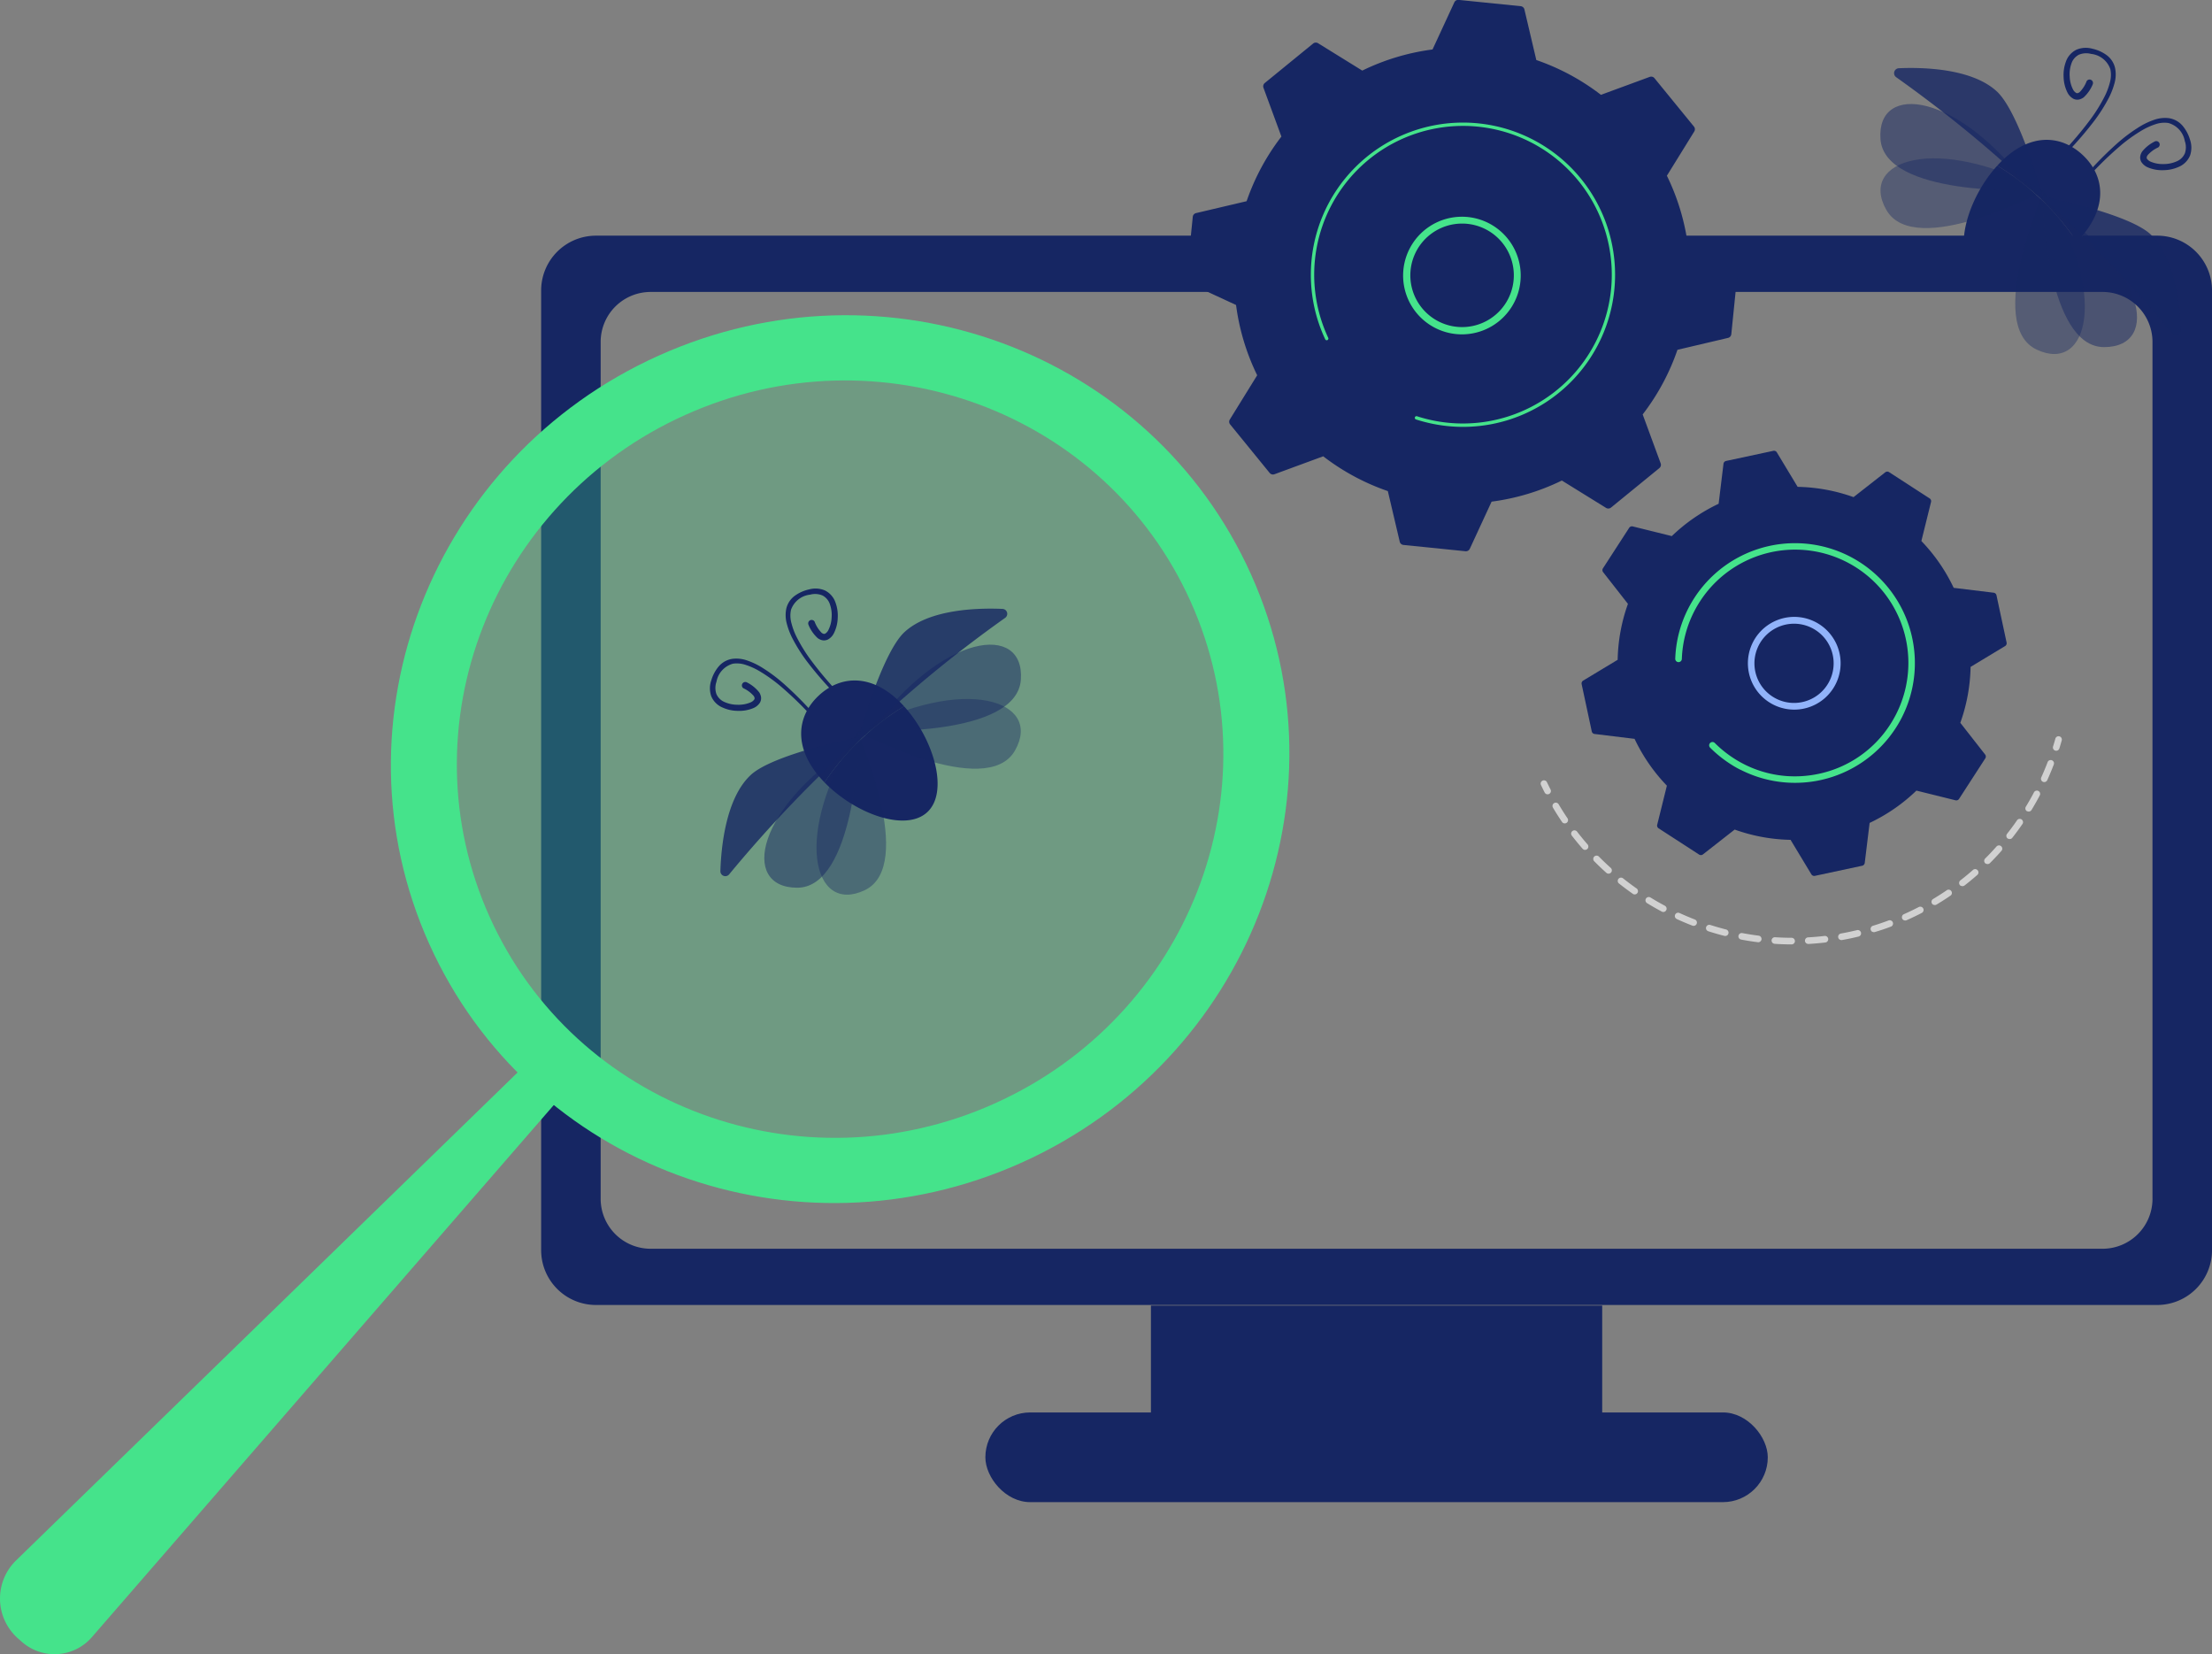 <svg xmlns="http://www.w3.org/2000/svg" width="164.318" height="122.86" viewBox="0 0 164.318 122.86">
  <rect x="0" y="0" width="164.318" height="122.86" fill="#808080" stroke="none"/>
  <g id="Group_1833" data-name="Group 1833" transform="translate(-1759.887 -666.22)">
    <path id="Path_1271" data-name="Path 1271" d="M1984.583,791.2h-116a4.071,4.071,0,0,1-4.06-4.06V715.84a4.071,4.071,0,0,1,4.06-4.059h116a4.072,4.072,0,0,1,4.06,4.059v71.305A4.072,4.072,0,0,1,1984.583,791.2Zm-.362-7.881V719.661a3.711,3.711,0,0,0-3.7-3.7H1872.644a3.712,3.712,0,0,0-3.7,3.7v63.663a3.712,3.712,0,0,0,3.7,3.7h107.877A3.712,3.712,0,0,0,1984.222,783.324Z" transform="translate(-64.437 -28.058)" fill="#162663"/>
    <path id="Path_1272" data-name="Path 1272" d="M1995.489,701.343a.317.317,0,0,0,.355.1l3.625-1.333a16.825,16.825,0,0,0,4.8,2.584l.884,3.757a.317.317,0,0,0,.277.243l4.608.467a.318.318,0,0,0,.32-.183l1.619-3.5a16.824,16.824,0,0,0,5.219-1.569l3.284,2.033a.319.319,0,0,0,.368-.024l3.589-2.929a.318.318,0,0,0,.1-.355L2023.2,697a16.833,16.833,0,0,0,2.584-4.8l3.757-.884a.317.317,0,0,0,.243-.277l.467-4.609a.317.317,0,0,0-.183-.32l-3.5-1.62a16.809,16.809,0,0,0-1.569-5.219l2.032-3.284a.316.316,0,0,0-.024-.368l-2.928-3.589a.317.317,0,0,0-.355-.1l-3.625,1.333a16.815,16.815,0,0,0-4.8-2.584l-.884-3.757a.318.318,0,0,0-.277-.243l-4.609-.467a.317.317,0,0,0-.32.182l-1.619,3.5a16.826,16.826,0,0,0-5.22,1.569l-3.283-2.033a.318.318,0,0,0-.368.024l-3.589,2.929a.318.318,0,0,0-.1.355l1.333,3.625a16.819,16.819,0,0,0-2.584,4.8l-3.757.884a.317.317,0,0,0-.243.277l-.467,4.609a.317.317,0,0,0,.182.32l3.5,1.619a16.836,16.836,0,0,0,1.57,5.219l-2.032,3.284a.317.317,0,0,0,.024.368Z" transform="translate(-141.287 0)" fill="#162663"/>
    <path id="Path_1273" data-name="Path 1273" d="M2035.594,716.874a4.368,4.368,0,1,1,.645-.048h0A4.412,4.412,0,0,1,2035.594,716.874Zm.017-8.228a3.934,3.934,0,0,0-.572.042,3.844,3.844,0,1,0,.572-.042Z" transform="translate(-167.108 -25.821)" fill="#45e38b"/>
    <path id="Path_1274" data-name="Path 1274" d="M2024.672,712.511a11.461,11.461,0,0,1-1.147-.058h0a11.376,11.376,0,0,1-2.355-.494.124.124,0,1,1,.076-.237,11.063,11.063,0,0,0,14.414-9.4,11.053,11.053,0,1,0-21.007,3.577.122.122,0,0,1,.012.053.124.124,0,0,1-.237.053,11.265,11.265,0,0,1-1.067-4.789,11.3,11.3,0,1,1,11.31,11.295Z" transform="translate(-156.098 -14.587)" fill="#45e38b"/>
    <g id="Group_1827" data-name="Group 1827" transform="translate(1874.334 720.901)" opacity="0.64">
      <path id="Path_1275" data-name="Path 1275" d="M2156.979,809.608a.245.245,0,0,1-.122-.292q.091-.289.172-.581a.245.245,0,1,1,.472.132q-.083.3-.176.595a.246.246,0,0,1-.307.161A.215.215,0,0,1,2156.979,809.608Z" transform="translate(-2118.793 -808.556)" fill="#fff"/>
      <path id="Path_1276" data-name="Path 1276" d="M2068.194,824.4l0,0c-.321-.171-.641-.354-.952-.541l-.138-.084a.245.245,0,0,1,.257-.418l.135.082c.3.183.617.361.93.529a.245.245,0,0,1-.228.435Zm1.112.552a.245.245,0,0,1,.215-.441c.37.169.75.33,1.13.478a.245.245,0,0,1-.177.458c-.389-.151-.779-.315-1.157-.489Zm-3.228-1.851a.194.194,0,0,1-.029-.017c-.343-.24-.682-.492-1.008-.751a.245.245,0,1,1,.3-.384c.318.252.649.5.984.733a.245.245,0,0,1-.252.419Zm5.542,2.748a.245.245,0,0,1,.187-.452c.388.124.785.237,1.179.337a.246.246,0,0,1-.121.476c-.4-.1-.81-.219-1.208-.345A.285.285,0,0,1,2071.62,825.844Zm-7.487-4.29a.246.246,0,0,1-.052-.036c-.312-.279-.617-.571-.91-.867a.246.246,0,0,1,.35-.345c.285.289.583.574.887.847a.245.245,0,0,1-.276.4Zm9.893,4.9a.245.245,0,0,1,.158-.459c.4.075.806.139,1.21.19a.245.245,0,0,1-.062.487c-.414-.052-.831-.118-1.239-.195A.241.241,0,0,1,2074.026,826.453Zm-11.637-6.667a.247.247,0,0,1-.073-.057c-.273-.314-.542-.64-.8-.972a.245.245,0,1,1,.389-.3c.25.323.511.643.778.948a.246.246,0,0,1-.3.38Zm14.1,6.978a.245.245,0,0,1,.128-.463c.406.026.818.041,1.225.042a.245.245,0,0,1,0,.491c-.416,0-.838-.016-1.254-.043A.245.245,0,0,1,2076.485,826.764Zm-15.611-8.945a.245.245,0,0,1-.091-.081c-.234-.346-.46-.7-.673-1.062a.245.245,0,0,1,.422-.25c.207.35.428.7.657,1.037a.245.245,0,0,1-.315.356Zm18.09,8.955a.245.245,0,0,1,.1-.463c.406-.023.818-.058,1.221-.106a.245.245,0,1,1,.057.487c-.414.048-.834.085-1.251.108A.243.243,0,0,1,2078.965,826.774Zm2.464-.288a.246.246,0,0,1,.068-.46c.4-.071.8-.156,1.2-.252a.245.245,0,1,1,.115.477c-.405.1-.819.185-1.229.259A.247.247,0,0,1,2081.429,826.486Zm2.412-.583a.242.242,0,0,1-.123-.146.245.245,0,0,1,.163-.307c.389-.119.78-.252,1.162-.395a.245.245,0,0,1,.172.46c-.391.146-.792.282-1.19.4A.244.244,0,0,1,2083.841,825.9Zm2.325-.869a.246.246,0,0,1,.012-.443c.372-.165.744-.344,1.106-.532a.245.245,0,0,1,.227.435c-.371.193-.752.376-1.133.545A.245.245,0,0,1,2086.167,825.033Zm2.2-1.144a.249.249,0,0,1-.1-.092.246.246,0,0,1,.084-.337c.35-.21.7-.433,1.034-.663a.245.245,0,0,1,.278.4c-.344.236-.7.464-1.059.679A.247.247,0,0,1,2088.371,823.889Zm2.05-1.4a.245.245,0,0,1-.039-.412c.322-.25.64-.514.946-.784a.246.246,0,0,1,.325.368c-.314.276-.64.547-.969.8A.244.244,0,0,1,2090.421,822.484Zm1.863-1.642a.246.246,0,0,1-.061-.393c.288-.287.571-.587.842-.892a.245.245,0,1,1,.366.326c-.277.312-.567.62-.862.914A.246.246,0,0,1,2092.284,820.842Zm1.647-1.856a.26.26,0,0,1-.04-.025.246.246,0,0,1-.042-.345c.25-.319.5-.652.728-.987a.245.245,0,1,1,.4.279c-.237.344-.488.684-.745,1.011A.245.245,0,0,1,2093.931,818.986Zm1.412-2.041-.017-.009a.245.245,0,0,1-.081-.337l.027-.044c.2-.333.4-.678.577-1.023a.246.246,0,0,1,.329-.1h0a.245.245,0,0,1,.1.332c-.187.353-.386.706-.592,1.048l-.028.046A.245.245,0,0,1,2095.343,816.946Zm1.157-2.2a.246.246,0,0,1-.111-.32c.168-.37.327-.751.472-1.132a.245.245,0,0,1,.459.175c-.149.39-.312.78-.484,1.16a.246.246,0,0,1-.325.122Z" transform="translate(-2059.2 -811.379)" fill="#fff"/>
      <path id="Path_1277" data-name="Path 1277" d="M2058.2,818.1a.244.244,0,0,1-.106-.106q-.142-.276-.274-.556a.245.245,0,0,1,.443-.211q.13.274.268.543a.246.246,0,0,1-.331.33Z" transform="translate(-2057.795 -813.813)" fill="#fff"/>
    </g>
    <path id="Path_1278" data-name="Path 1278" d="M2066.462,774.208a.246.246,0,0,0,.211.193l2.97.362a13.048,13.048,0,0,0,2.4,3.478l-.718,2.9a.245.245,0,0,0,.1.265l3.012,1.951a.247.247,0,0,0,.286-.013l2.355-1.843a13.029,13.029,0,0,0,4.153.763l1.546,2.562a.245.245,0,0,0,.262.113l3.51-.751a.246.246,0,0,0,.192-.211l.362-2.97a13.03,13.03,0,0,0,3.477-2.4l2.9.718a.245.245,0,0,0,.266-.1l1.95-3.013a.245.245,0,0,0-.012-.285l-1.843-2.355a13.045,13.045,0,0,0,.763-4.153l2.562-1.546a.245.245,0,0,0,.113-.262l-.751-3.509a.246.246,0,0,0-.211-.193l-2.969-.362a13.036,13.036,0,0,0-2.4-3.477l.718-2.9a.245.245,0,0,0-.105-.265l-3.012-1.951a.245.245,0,0,0-.285.013l-2.354,1.843a13.034,13.034,0,0,0-4.154-.763l-1.545-2.562a.245.245,0,0,0-.261-.113l-3.509.751a.246.246,0,0,0-.193.211l-.361,2.97a13.034,13.034,0,0,0-3.478,2.4l-2.9-.718a.246.246,0,0,0-.265.1l-1.95,3.012a.246.246,0,0,0,.013.285l1.843,2.355a13.032,13.032,0,0,0-.763,4.153l-2.562,1.546a.245.245,0,0,0-.114.262Z" transform="translate(-188.332 -53.668)" fill="#162663"/>
    <path id="Path_1279" data-name="Path 1279" d="M2099.73,792.014a3.444,3.444,0,1,1,.469.2h0A3.436,3.436,0,0,1,2099.73,792.014Zm2.92-5.666a2.942,2.942,0,1,0-2.293,5.4h0a2.942,2.942,0,0,0,2.293-5.4Z" transform="translate(-208.139 -73.474)" fill="#91b3fa"/>
    <path id="Path_1280" data-name="Path 1280" d="M2088.672,788.058q-.4-.2-.783-.453c-.162-.105-.321-.216-.476-.331a8.914,8.914,0,0,1-.856-.723l-.019-.018-.123-.121a.246.246,0,0,1-.045-.285.231.231,0,0,1,.046-.062.245.245,0,0,1,.347,0,8.447,8.447,0,0,0,1.393,1.127l.12.077,0,0a8.351,8.351,0,0,0,3.958,1.262h.025a8.458,8.458,0,0,0,2.067-.144l.066-.013.03-.006.065-.013a8.359,8.359,0,0,0,5.3-3.655,8.552,8.552,0,0,0,.433-.749,8.415,8.415,0,0,0-14.559-8.4q-.233.36-.428.74a8.387,8.387,0,0,0-.919,3.535.25.25,0,0,1-.027.1.245.245,0,0,1-.463-.121,8.874,8.874,0,0,1,.973-3.741,8.989,8.989,0,0,1,.453-.783,8.906,8.906,0,0,1,15.408,8.887,8.914,8.914,0,0,1-11.99,3.882Z" transform="translate(-199.492 -64.663)" fill="#45e38b"/>
    <g id="Group_1828" data-name="Group 1828" transform="translate(1759.887 683.335)">
      <path id="Path_1281" data-name="Path 1281" d="M1800.462,868.179l-39.378,38.307a3.952,3.952,0,0,0,.146,5.8l.284.25a3.674,3.674,0,0,0,5.2-.35l36.208-41.705Z" transform="translate(-1759.888 -807.708)" fill="#45e38b"/>
      <ellipse id="Ellipse_54" data-name="Ellipse 54" cx="30.074" cy="29.531" rx="30.074" ry="29.531" transform="translate(22.867 24.668) rotate(-24.212)" fill="#45e38b" opacity="0.27"/>
      <path id="Path_1282" data-name="Path 1282" d="M1855.362,730.163c-16.856,7.579-24.487,27.142-17.045,43.693s27.14,23.826,44,16.247,24.487-27.142,17.045-43.694S1872.218,722.584,1855.362,730.163Zm24.972,55.538c-14.38,6.466-31.185.26-37.534-13.86s.161-30.81,14.541-37.275,31.184-.26,37.534,13.86S1894.714,779.235,1880.334,785.7Z" transform="translate(-1806.431 -720.866)" fill="#45e38b"/>
    </g>
    <g id="Group_1830" data-name="Group 1830" transform="translate(1812.626 709.925)">
      <g id="Group_1829" data-name="Group 1829" transform="translate(6.774 6.834)">
        <path id="Path_1283" data-name="Path 1283" d="M1916.535,805.341c-.047-.049-.095-.1-.14-.146-2.224-2.393-1.934-4.771-.279-6.308s4.047-1.653,6.271.74l.057.063A19.1,19.1,0,0,0,1916.535,805.341Z" transform="translate(-1914.8 -797.773)" fill="#162663"/>
        <path id="Path_1284" data-name="Path 1284" d="M1925.224,802.763c2.187,2.4,3.366,6.339,1.726,7.864-1.621,1.506-5.391.095-7.635-2.212A19.093,19.093,0,0,1,1925.224,802.763Z" transform="translate(-1917.581 -800.846)" fill="#162663"/>
      </g>
      <path id="Path_1285" data-name="Path 1285" d="M1905.647,798.555a26.507,26.507,0,0,0-2.956-3.106,11.982,11.982,0,0,0-1.735-1.289,5.4,5.4,0,0,0-1-.467,2.4,2.4,0,0,0-1.132-.13,1.648,1.648,0,0,0-1.018.575,2.821,2.821,0,0,0-.536,1.005,1.807,1.807,0,0,0-.014,1.179,1.562,1.562,0,0,0,.841.854,2.811,2.811,0,0,0,1.123.249,2.715,2.715,0,0,0,1.145-.194,1.063,1.063,0,0,0,.522-.43.666.666,0,0,0,.074-.4.924.924,0,0,0-.134-.349,2.733,2.733,0,0,0-.917-.743.255.255,0,0,0-.258.439l.007,0,.011.006a2.336,2.336,0,0,1,.748.565c.069.113.08.182.045.254a.624.624,0,0,1-.292.228,2.273,2.273,0,0,1-.943.171,2.373,2.373,0,0,1-.95-.191,1.137,1.137,0,0,1-.634-.609,1.4,1.4,0,0,1,.007-.913,1.7,1.7,0,0,1,1.229-1.338,2.054,2.054,0,0,1,.969.1,5.074,5.074,0,0,1,.94.422,11.686,11.686,0,0,1,1.709,1.225,26.312,26.312,0,0,1,2.978,3.023l0,0a.107.107,0,0,0,.164-.137Z" transform="translate(-1897.166 -788.334)" fill="#162663"/>
      <path id="Path_1286" data-name="Path 1286" d="M1916.487,788.5a26.265,26.265,0,0,1-2.8-3.191,11.681,11.681,0,0,1-1.1-1.794,5.04,5.04,0,0,1-.352-.968,2.055,2.055,0,0,1-.029-.974,1.7,1.7,0,0,1,1.425-1.128,1.406,1.406,0,0,1,.911.06,1.139,1.139,0,0,1,.561.677,2.377,2.377,0,0,1,.121.962,2.271,2.271,0,0,1-.239.927.626.626,0,0,1-.249.275c-.074.03-.142.013-.25-.063a2.347,2.347,0,0,1-.51-.788l0-.01a.255.255,0,1,0-.464.21l0,.008a2.727,2.727,0,0,0,.674.968.927.927,0,0,0,.338.159.668.668,0,0,0,.408-.045,1.065,1.065,0,0,0,.468-.49,2.706,2.706,0,0,0,.277-1.127,2.809,2.809,0,0,0-.166-1.138,1.562,1.562,0,0,0-.79-.9,1.8,1.8,0,0,0-1.176-.072,2.812,2.812,0,0,0-1.042.461,1.652,1.652,0,0,0-.648.973,2.4,2.4,0,0,0,.047,1.138,5.389,5.389,0,0,0,.393,1.028,11.949,11.949,0,0,0,1.157,1.825,26.524,26.524,0,0,0,2.882,3.176.107.107,0,0,0,.148-.154Z" transform="translate(-1906.186 -779.985)" fill="#162663"/>
      <path id="Path_1287" data-name="Path 1287" d="M1925.684,803.782s9.586,5.111,11.7,1.406S1933.628,799.493,1925.684,803.782Z" transform="translate(-1914.728 -793.147)" fill="#162663" opacity="0.4"/>
      <path id="Path_1288" data-name="Path 1288" d="M1920.813,807.668s4.4,9.934.546,11.774S1915.954,815.277,1920.813,807.668Z" transform="translate(-1909.857 -797.033)" fill="#162663" opacity="0.4"/>
      <path id="Path_1289" data-name="Path 1289" d="M1914.71,809.6s-.336,10.858-4.6,10.851S1907.038,814.358,1914.71,809.6Z" transform="translate(-1903.632 -798.224)" fill="#162663" opacity="0.5"/>
      <path id="Path_1290" data-name="Path 1290" d="M1928.235,797.265s10.854.46,11.159-3.8S1933.541,789.962,1928.235,797.265Z" transform="translate(-1916.299 -786.684)" fill="#162663" opacity="0.5"/>
      <path id="Path_1291" data-name="Path 1291" d="M1909.684,808.564s-6.528,1.278-8.244,2.873c-1.849,1.719-2.2,5.325-2.257,7.142a.367.367,0,0,0,.657.233A94.749,94.749,0,0,1,1909.684,808.564Z" transform="translate(-1898.408 -797.585)" fill="#162663" opacity="0.8"/>
      <path id="Path_1292" data-name="Path 1292" d="M1925.739,793.644s1.752-6.417,3.469-8.011c1.85-1.719,5.471-1.806,7.288-1.728a.367.367,0,0,1,.185.673A94.792,94.792,0,0,0,1925.739,793.644Z" transform="translate(-1914.762 -782.387)" fill="#162663" opacity="0.8"/>
    </g>
    <g id="Group_1832" data-name="Group 1832" transform="translate(1899.567 669.771)">
      <g id="Group_1831" data-name="Group 1831" transform="translate(6.194 6.834)">
        <path id="Path_1293" data-name="Path 1293" d="M2152,700.819c.047-.048.1-.1.141-.146,2.224-2.393,1.934-4.771.279-6.308s-4.047-1.653-6.271.74l-.057.063A19.094,19.094,0,0,1,2152,700.819Z" transform="translate(-2143.596 -693.251)" fill="#162663"/>
        <path id="Path_1294" data-name="Path 1294" d="M2142.092,698.241c-2.188,2.4-3.367,6.339-1.726,7.864,1.62,1.506,5.39.094,7.634-2.213A19.093,19.093,0,0,0,2142.092,698.241Z" transform="translate(-2139.598 -696.324)" fill="#162663"/>
      </g>
      <path id="Path_1295" data-name="Path 1295" d="M2161.5,694.032a26.544,26.544,0,0,1,2.957-3.106,11.957,11.957,0,0,1,1.735-1.288,5.394,5.394,0,0,1,1-.468,2.4,2.4,0,0,1,1.132-.131,1.652,1.652,0,0,1,1.018.575,2.821,2.821,0,0,1,.536,1.005,1.8,1.8,0,0,1,.014,1.179,1.565,1.565,0,0,1-.841.854,2.824,2.824,0,0,1-1.124.248,2.715,2.715,0,0,1-1.144-.194,1.069,1.069,0,0,1-.523-.43.668.668,0,0,1-.074-.4.93.93,0,0,1,.134-.349,2.738,2.738,0,0,1,.916-.743.255.255,0,1,1,.258.439l-.007,0-.01.006a2.337,2.337,0,0,0-.748.565c-.069.113-.08.182-.045.254a.623.623,0,0,0,.292.227,2.267,2.267,0,0,0,.942.171,2.383,2.383,0,0,0,.951-.191,1.137,1.137,0,0,0,.634-.609,1.4,1.4,0,0,0-.007-.913,1.694,1.694,0,0,0-1.229-1.339,2.059,2.059,0,0,0-.97.1,5.065,5.065,0,0,0-.94.423,11.686,11.686,0,0,0-1.709,1.225,26.28,26.28,0,0,0-2.978,3.022l0,0a.107.107,0,0,1-.164-.137Z" transform="translate(-2146.879 -683.812)" fill="#162663"/>
      <path id="Path_1296" data-name="Path 1296" d="M2156.751,683.973a26.363,26.363,0,0,0,2.8-3.191,11.7,11.7,0,0,0,1.1-1.795,5.052,5.052,0,0,0,.352-.968,2.047,2.047,0,0,0,.028-.974,1.693,1.693,0,0,0-1.425-1.128,1.4,1.4,0,0,0-.911.06,1.134,1.134,0,0,0-.561.677,2.367,2.367,0,0,0-.12.962,2.269,2.269,0,0,0,.239.927.625.625,0,0,0,.249.275c.074.03.142.014.25-.063a2.337,2.337,0,0,0,.51-.788l0-.01a.255.255,0,0,1,.464.21l0,.008a2.738,2.738,0,0,1-.674.968.927.927,0,0,1-.338.159.664.664,0,0,1-.408-.045,1.067,1.067,0,0,1-.468-.49,2.72,2.72,0,0,1-.277-1.127,2.812,2.812,0,0,1,.166-1.138,1.562,1.562,0,0,1,.79-.9,1.8,1.8,0,0,1,1.177-.072,2.819,2.819,0,0,1,1.042.461,1.647,1.647,0,0,1,.648.973,2.4,2.4,0,0,1-.046,1.139,5.446,5.446,0,0,1-.394,1.028,12.01,12.01,0,0,1-1.158,1.825,26.492,26.492,0,0,1-2.881,3.176.107.107,0,0,1-.148-.154Z" transform="translate(-2143.946 -675.463)" fill="#162663"/>
      <path id="Path_1297" data-name="Path 1297" d="M2135.642,699.259s-9.586,5.111-11.7,1.406S2127.7,694.971,2135.642,699.259Z" transform="translate(-2123.493 -688.624)" fill="#162663" opacity="0.4"/>
      <path id="Path_1298" data-name="Path 1298" d="M2151.692,703.145s-4.4,9.935-.546,11.774S2156.551,710.754,2151.692,703.145Z" transform="translate(-2139.543 -692.511)" fill="#162663" opacity="0.4"/>
      <path id="Path_1299" data-name="Path 1299" d="M2154.782,705.079s.336,10.858,4.6,10.851S2162.454,709.836,2154.782,705.079Z" transform="translate(-2142.755 -693.701)" fill="#162663" opacity="0.5"/>
      <path id="Path_1300" data-name="Path 1300" d="M2134.645,692.742s-10.854.459-11.159-3.8S2129.338,685.439,2134.645,692.742Z" transform="translate(-2123.475 -682.162)" fill="#162663" opacity="0.5"/>
      <path id="Path_1301" data-name="Path 1301" d="M2154.267,704.042s6.529,1.277,8.244,2.873c1.849,1.719,2.2,5.325,2.257,7.142a.367.367,0,0,1-.657.233A94.831,94.831,0,0,0,2154.267,704.042Z" transform="translate(-2142.438 -693.063)" fill="#162663" opacity="0.8"/>
      <path id="Path_1302" data-name="Path 1302" d="M2137.242,689.122s-1.752-6.418-3.468-8.012c-1.85-1.718-5.471-1.806-7.288-1.728a.367.367,0,0,0-.185.673A94.674,94.674,0,0,1,2137.242,689.122Z" transform="translate(-2125.114 -677.865)" fill="#162663" opacity="0.8"/>
    </g>
    <rect id="Rectangle_328" data-name="Rectangle 328" width="58.121" height="6.662" rx="3.331" transform="translate(1833.085 771.123)" fill="#162663"/>
    <rect id="Rectangle_329" data-name="Rectangle 329" width="33.522" height="12.918" transform="translate(1845.384 763.187)" fill="#162663"/>
  </g>
</svg>
